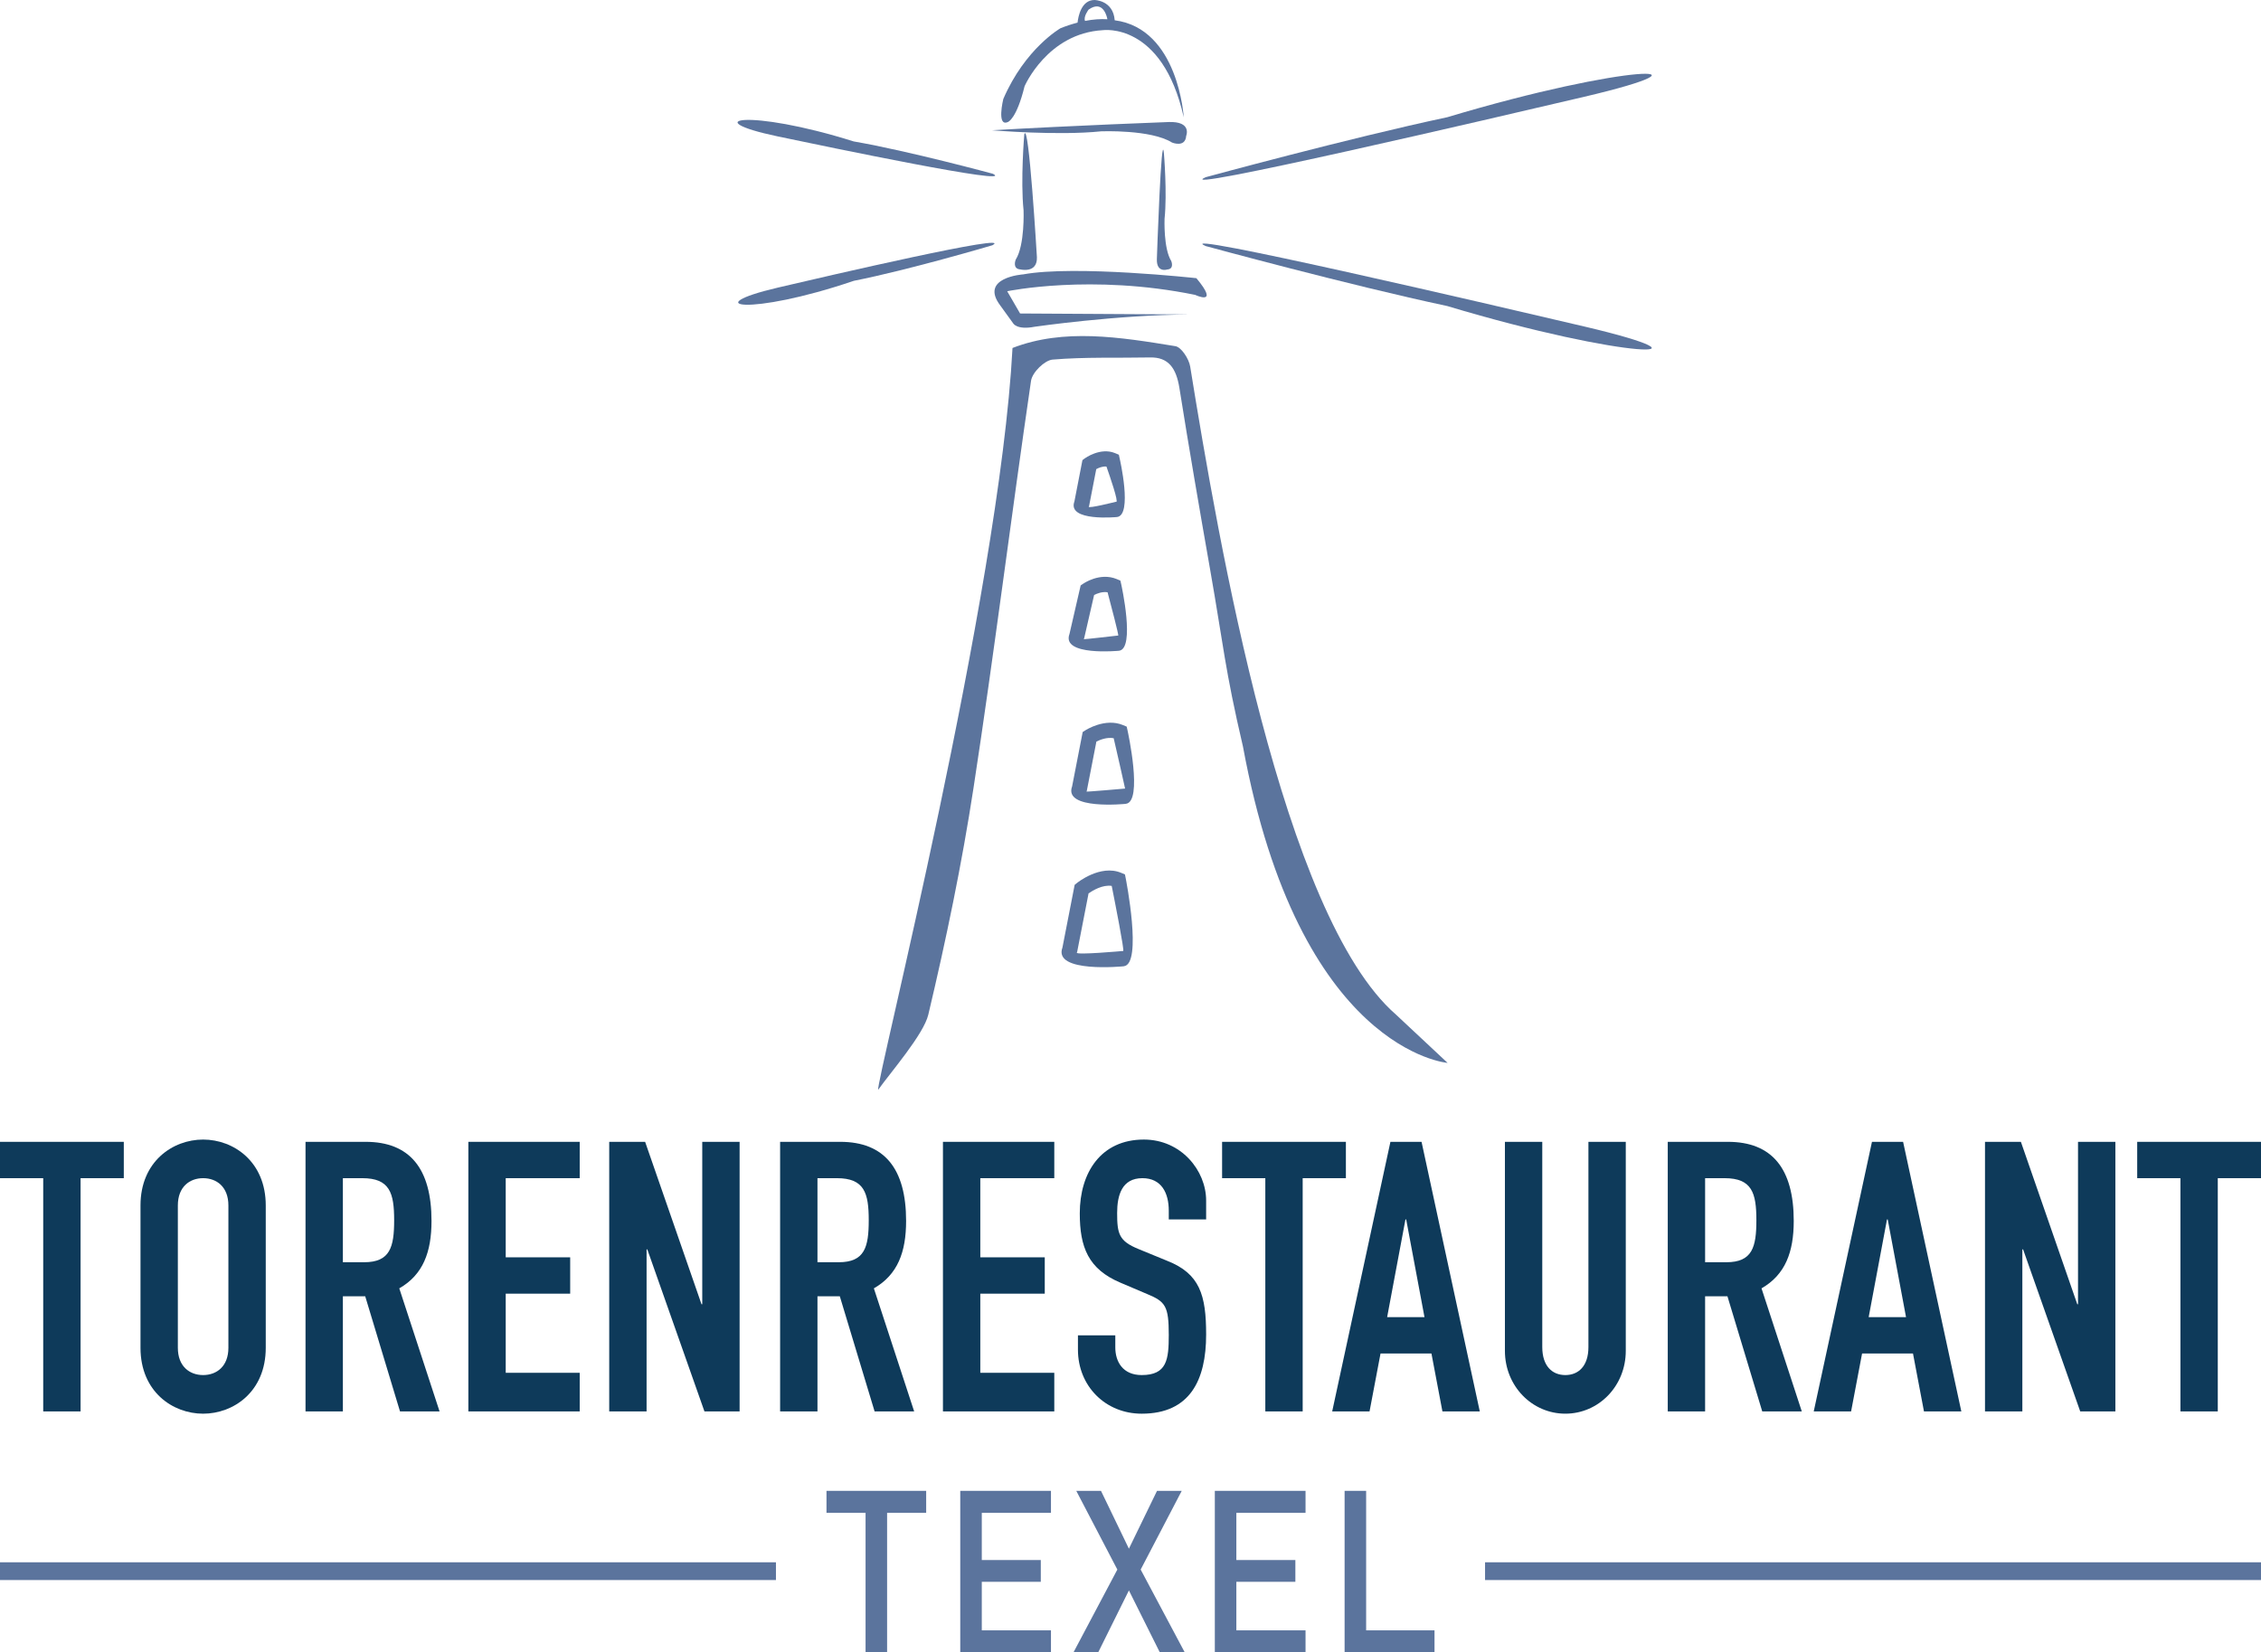 <?xml version="1.0" encoding="utf-8"?>
<!-- Generator: Adobe Illustrator 16.0.0, SVG Export Plug-In . SVG Version: 6.00 Build 0)  -->
<!DOCTYPE svg PUBLIC "-//W3C//DTD SVG 1.1//EN" "http://www.w3.org/Graphics/SVG/1.1/DTD/svg11.dtd">
<svg version="1.1" id="Layer_1" xmlns="http://www.w3.org/2000/svg" xmlns:xlink="http://www.w3.org/1999/xlink" x="0px" y="0px"
	 width="425.195px" height="310.798px" viewBox="0 0 425.195 310.798" enable-background="new 0 0 425.195 310.798"
	 xml:space="preserve">
<g>
	<polygon fill="#0E3A5A" points="8.128,265.479 15.153,265.479 15.153,221.609 23.28,221.609 23.28,214.772 0,214.772 0,221.609 
		8.128,221.609 8.128,265.479 	"/>
	<path fill="#0E3A5A" d="M26.421,253.516c0,8.261,6.061,12.392,11.777,12.392c5.717,0,11.778-4.131,11.778-12.392v-26.778
		c0-8.262-6.061-12.393-11.778-12.393c-5.716,0-11.777,4.131-11.777,12.393V253.516L26.421,253.516z M33.446,226.737
		c0-3.49,2.204-5.128,4.752-5.128c2.549,0,4.753,1.638,4.753,5.128v26.778c0,3.489-2.204,5.127-4.753,5.127
		c-2.548,0-4.752-1.638-4.752-5.127V226.737L33.446,226.737z"/>
	<path fill="#0E3A5A" d="M64.481,221.609h3.65c5.166,0,5.992,2.777,5.992,7.905c0,5.057-0.757,7.905-5.647,7.905h-3.995V221.609
		L64.481,221.609z M57.456,265.479h7.025v-21.65h4.201l6.543,21.65h7.438l-7.576-23.146c4.477-2.564,6.061-6.837,6.061-12.677
		c0-9.828-4.064-14.885-12.397-14.885H57.456V265.479L57.456,265.479z"/>
	<polygon fill="#0E3A5A" points="88.078,265.479 109.017,265.479 109.017,258.216 95.104,258.216 95.104,243.331 107.226,243.331 
		107.226,236.494 95.104,236.494 95.104,221.609 109.017,221.609 109.017,214.772 88.078,214.772 88.078,265.479 	"/>
	<polygon fill="#0E3A5A" points="114.568,265.479 121.593,265.479 121.593,234.998 121.73,234.998 132.476,265.479 139.087,265.479 
		139.087,214.772 132.062,214.772 132.062,245.325 131.924,245.325 121.318,214.772 114.568,214.772 114.568,265.479 	"/>
	<path fill="#0E3A5A" d="M153.73,221.609h3.65c5.166,0,5.992,2.777,5.992,7.905c0,5.057-0.757,7.905-5.647,7.905h-3.995V221.609
		L153.73,221.609z M146.705,265.479h7.025v-21.65h4.202l6.543,21.65h7.439l-7.577-23.146c4.477-2.564,6.061-6.837,6.061-12.677
		c0-9.828-4.063-14.885-12.397-14.885h-11.295V265.479L146.705,265.479z"/>
	<polygon fill="#0E3A5A" points="177.327,265.479 198.265,265.479 198.265,258.216 184.352,258.216 184.352,243.331 
		196.474,243.331 196.474,236.494 184.352,236.494 184.352,221.609 198.265,221.609 198.265,214.772 177.327,214.772 
		177.327,265.479 	"/>
	<path fill="#0E3A5A" d="M226.821,225.812c0-5.627-4.684-11.467-11.709-11.467c-8.059,0-12.053,6.196-12.053,13.888
		c0,6.339,1.584,10.47,7.645,13.033l5.028,2.137c3.443,1.424,4.063,2.278,4.063,7.691c0,4.629-0.345,7.549-5.097,7.549
		c-3.582,0-4.959-2.563-4.959-5.198v-2.279h-7.025v2.706c0,6.837,5.166,12.036,11.985,12.036c9.091,0,12.122-6.339,12.122-14.885
		c0-7.407-1.171-11.466-7.37-13.888l-5.372-2.207c-3.651-1.496-3.995-2.85-3.995-6.767c0-3.347,0.896-6.552,4.753-6.552
		c3.581,0,4.959,2.777,4.959,6.125v1.638h7.025V225.812L226.821,225.812z"/>
	<polygon fill="#0E3A5A" points="237.951,265.479 244.977,265.479 244.977,221.609 253.104,221.609 253.104,214.772 
		229.823,214.772 229.823,221.609 237.951,221.609 237.951,265.479 	"/>
	<path fill="#0E3A5A" d="M267.884,247.746h-7.024l3.443-18.374h0.138L267.884,247.746L267.884,247.746z M250.527,265.479h7.025
		l2.066-10.896h9.573l2.066,10.896h7.025l-10.951-50.707h-5.854L250.527,265.479L250.527,265.479z"/>
	<path fill="#0E3A5A" d="M305.738,214.772h-7.025v38.601c0,3.561-1.859,5.27-4.339,5.27s-4.34-1.709-4.34-5.27v-38.601h-7.025
		v39.312c0,6.623,5.097,11.822,11.365,11.822c6.268,0,11.364-5.199,11.364-11.822V214.772L305.738,214.772z"/>
	<path fill="#0E3A5A" d="M320.656,221.609h3.65c5.166,0,5.992,2.777,5.992,7.905c0,5.057-0.757,7.905-5.647,7.905h-3.995V221.609
		L320.656,221.609z M313.632,265.479h7.024v-21.65h4.202l6.543,21.65h7.438l-7.576-23.146c4.477-2.564,6.061-6.837,6.061-12.677
		c0-9.828-4.063-14.885-12.397-14.885h-11.295V265.479L313.632,265.479z"/>
	<path fill="#0E3A5A" d="M358.441,247.746h-7.025l3.444-18.374h0.138L358.441,247.746L358.441,247.746z M341.085,265.479h7.025
		l2.066-10.896h9.573l2.066,10.896h7.025l-10.951-50.707h-5.854L341.085,265.479L341.085,265.479z"/>
	<polygon fill="#0E3A5A" points="373.291,265.479 380.316,265.479 380.316,234.998 380.454,234.998 391.199,265.479 
		397.811,265.479 397.811,214.772 390.785,214.772 390.785,245.325 390.647,245.325 380.041,214.772 373.291,214.772 
		373.291,265.479 	"/>
	<polygon fill="#0E3A5A" points="410.043,265.479 417.068,265.479 417.068,221.609 425.195,221.609 425.195,214.772 
		401.915,214.772 401.915,221.609 410.043,221.609 410.043,265.479 	"/>
	<path fill="#5B749D" d="M199.8,178.223l2.196-11.273l0.101-0.517l0.411-0.331c0.012-0.011,4.386-3.581,8.341-1.925l0.703,0.294
		l0.151,0.751c0.009,0.047,3.183,16.142-0.354,16.518l0.001,0.01C211.311,181.752,197.981,183.104,199.8,178.223L199.8,178.223z
		 M204.711,168.039l-2.113,10.846l-0.03,0.152l-0.066,0.151c-0.214,0.491,8.575-0.304,8.6-0.306h0.124
		c0.258-0.001-1.583-9.34-2.162-12.246C207.367,166.369,205.511,167.482,204.711,168.039L204.711,168.039z"/>
	<path fill="#5B749D" d="M201.616,147.918l1.872-9.622l0.118-0.606l0.523-0.332c0.011-0.007,3.667-2.392,7.066-0.969l0.686,0.287
		l0.163,0.73c0.009,0.039,2.967,13.462-0.333,13.787l0.001,0.007C211.677,151.204,199.957,152.402,201.616,147.918L201.616,147.918z
		 M206.183,139.489l-1.77,9.093l-0.029,0.152l-0.066,0.151c-0.037,0.085,7.126-0.549,7.146-0.55h0.118
		c0.026,0-1.587-7.04-2.148-9.484C208.174,138.625,206.877,139.14,206.183,139.489L206.183,139.489z"/>
	<path fill="#5B749D" d="M201.124,119.24l1.971-8.567l0.13-0.562l0.472-0.315c0.008-0.006,3.128-2.209,6.32-0.87l0.679,0.285
		l0.165,0.727c0.007,0.035,2.684,12.115-0.428,12.466C210.402,122.409,199.538,123.459,201.124,119.24L201.124,119.24z
		 M205.755,111.919l-1.854,8.058l-0.084,0.253c-0.025,0.058,6.316-0.677,6.334-0.679l0.135-0.005
		c0.151-0.001-1.409-5.915-2.002-8.143C207.284,111.243,206.308,111.632,205.755,111.919L205.755,111.919z"/>
	<path fill="#5B749D" d="M202.049,94.327l1.405-7.237l0.106-0.542l0.445-0.334c0.008-0.006,2.927-2.14,5.708-0.975l0.695,0.292
		l0.159,0.737c0.006,0.03,2.467,10.664-0.514,10.982C210.026,97.255,200.639,98.163,202.049,94.327L202.049,94.327z M206.158,88.24
		l-1.312,6.755l-0.029,0.153l-0.066,0.15c-0.186,0.424,5.02-0.9,5.033-0.901l0.135-0.006c0.448-0.001-1.142-4.641-1.844-6.634
		C207.344,87.682,206.607,87.995,206.158,88.24L206.158,88.24z"/>
	<path fill-rule="evenodd" clip-rule="evenodd" fill="#5B749D" d="M190.409,65.452c9.649-3.741,20.171-2.048,30.64-0.337
		c1.083,0.177,2.532,2.348,2.771,3.823c5.32,32.854,17.363,103.314,38.705,121.907l9.707,9.082c0,0-27.905-2.198-38.486-59.511
		c-3.4-14.524-3.66-18.989-6.169-33.258c-1.997-11.371-3.963-22.751-5.779-34.165c-0.604-3.794-2.09-5.827-5.514-5.759
		c-6.116,0.122-12.25-0.11-18.339,0.404c-1.473,0.124-3.813,2.377-4.052,3.993c-3.731,25.496-6.912,51.104-10.814,76.562
		c-2.2,14.359-5.167,28.599-8.504,42.662c-0.879,3.712-7.104,10.868-9.418,14.117C164.433,204.567,187.938,112.064,190.409,65.452
		L190.409,65.452z"/>
	<path fill="#5B749D" d="M223.743,59.151l-31.91-0.186l-2.422-4.184c0,0,15.816-3.311,35.349,0.685c0,0,4.715,2.245,0.23-3.141
		c0,0-22.821-2.505-32.578-0.715c0,0-8.316,0.551-4.294,5.864l2.414,3.341c0,0,0.675,1.295,4.036,0.645
		C194.568,61.46,209.936,59.226,223.743,59.151L223.743,59.151z"/>
	<path fill="#5B749D" d="M219.75,22.954c0,0-17.789,0.654-33.202,1.549c0,0,12.413,1.051,20.553,0.196c0,0,9.373-0.37,13.304,2.112
		c0,0,2.497,1.044,2.665-1.253C223.069,25.558,224.226,22.79,219.75,22.954L219.75,22.954z"/>
	<path fill="#5B749D" d="M204.046,3.934c-0.336-0.816,0.669-2.125,0.669-2.125c2.857-2.027,3.512,1.698,3.512,1.698
		c0.002,0.042,0.011,0.07,0.018,0.112C206.963,3.541,205.564,3.641,204.046,3.934L204.046,3.934z M209.627,3.815
		C209.338,0.011,205.809,0,205.809,0c-2.448,0.013-3.033,3.054-3.17,4.253c-1.018,0.266-2.074,0.601-3.197,1.052
		c0,0-6.646,3.772-10.764,13.309c0,0-1.315,5.345,0.88,4.326c0,0,1.604-0.529,3.12-6.72c0,0,4.304-9.969,14.713-10.543
		c0,0,11.182-1.627,15.219,16.385C222.609,22.061,221.624,5.366,209.627,3.815L209.627,3.815z"/>
	<path fill="#5B749D" d="M194.998,48.367c0,0-1.534-25.922-2.373-23.106c0,0-0.731,8.639-0.136,14.304c0,0,0.257,6.522-1.471,9.258
		c0,0-0.727,1.738,0.873,1.854C191.891,50.677,195.112,51.482,194.998,48.367L194.998,48.367z"/>
	<path fill="#5B749D" d="M217.557,48.71c0,0,0.85-25.179,1.329-19.805c0,0,0.627,7.404,0.116,12.26c0,0-0.22,5.591,1.261,7.936
		c0,0,0.623,1.49-0.747,1.589C219.516,50.69,217.459,51.38,217.557,48.71L217.557,48.71z"/>
	<path fill="#5B749D" d="M297.945,61.415c-16.271-3.823-78.742-18.404-71.203-15.13c0,0,27.025,7.372,45.426,11.28
		C306.13,67.755,324.535,67.666,297.945,61.415L297.945,61.415z"/>
	<path fill="#5B749D" d="M297.945,18.199c-16.271,3.823-78.742,18.404-71.203,15.13c0,0,27.025-7.372,45.426-11.28
		C306.13,11.859,324.535,11.949,297.945,18.199L297.945,18.199z"/>
	<path fill="#5B749D" d="M146.259,54.102c9.289-2.181,44.936-10.457,40.36-7.969c0,0-15.613,4.626-26.042,6.685
		C140.789,59.543,131.079,57.668,146.259,54.102L146.259,54.102z"/>
	<path fill="#5B749D" d="M146.202,25.645c9.336,1.968,45.163,9.429,40.531,7.046c0,0-15.714-4.269-26.188-6.089
		C140.609,20.329,130.944,22.425,146.202,25.645L146.202,25.645z"/>
	<polygon fill="#5B749D" points="174.172,284.56 174.172,280.421 155.427,280.421 155.427,284.56 162.775,284.56 162.775,310.798 
		166.824,310.798 166.824,284.56 174.172,284.56 	"/>
	<polygon fill="#5B749D" points="197.64,310.798 197.64,306.659 184.631,306.659 184.631,297.529 195.728,297.529 195.728,293.434 
		184.631,293.434 184.631,284.56 197.64,284.56 197.64,280.421 180.582,280.421 180.582,310.798 197.64,310.798 	"/>
	<polygon fill="#5B749D" points="222.795,310.798 214.51,295.226 222.232,280.421 217.584,280.421 212.298,291.3 207.049,280.421 
		202.401,280.421 210.124,295.226 201.876,310.798 206.524,310.798 212.298,299.15 218.108,310.798 222.795,310.798 	"/>
	<polygon fill="#5B749D" points="245.514,310.798 245.514,306.659 232.504,306.659 232.504,297.529 243.602,297.529 
		243.602,293.434 232.504,293.434 232.504,284.56 245.514,284.56 245.514,280.421 228.456,280.421 228.456,310.798 245.514,310.798 
			"/>
	<polygon fill="#5B749D" points="269.769,310.798 269.769,306.659 256.91,306.659 256.91,280.421 252.861,280.421 252.861,310.798 
		269.769,310.798 	"/>
	<polygon fill-rule="evenodd" clip-rule="evenodd" fill="#5B749D" points="279.273,293.858 425.195,293.858 425.195,297.198 
		279.273,297.198 279.273,293.858 	"/>
	<polygon fill-rule="evenodd" clip-rule="evenodd" fill="#5B749D" points="0,293.858 145.922,293.858 145.922,297.198 0,297.198 
		0,293.858 	"/>
</g>
</svg>
